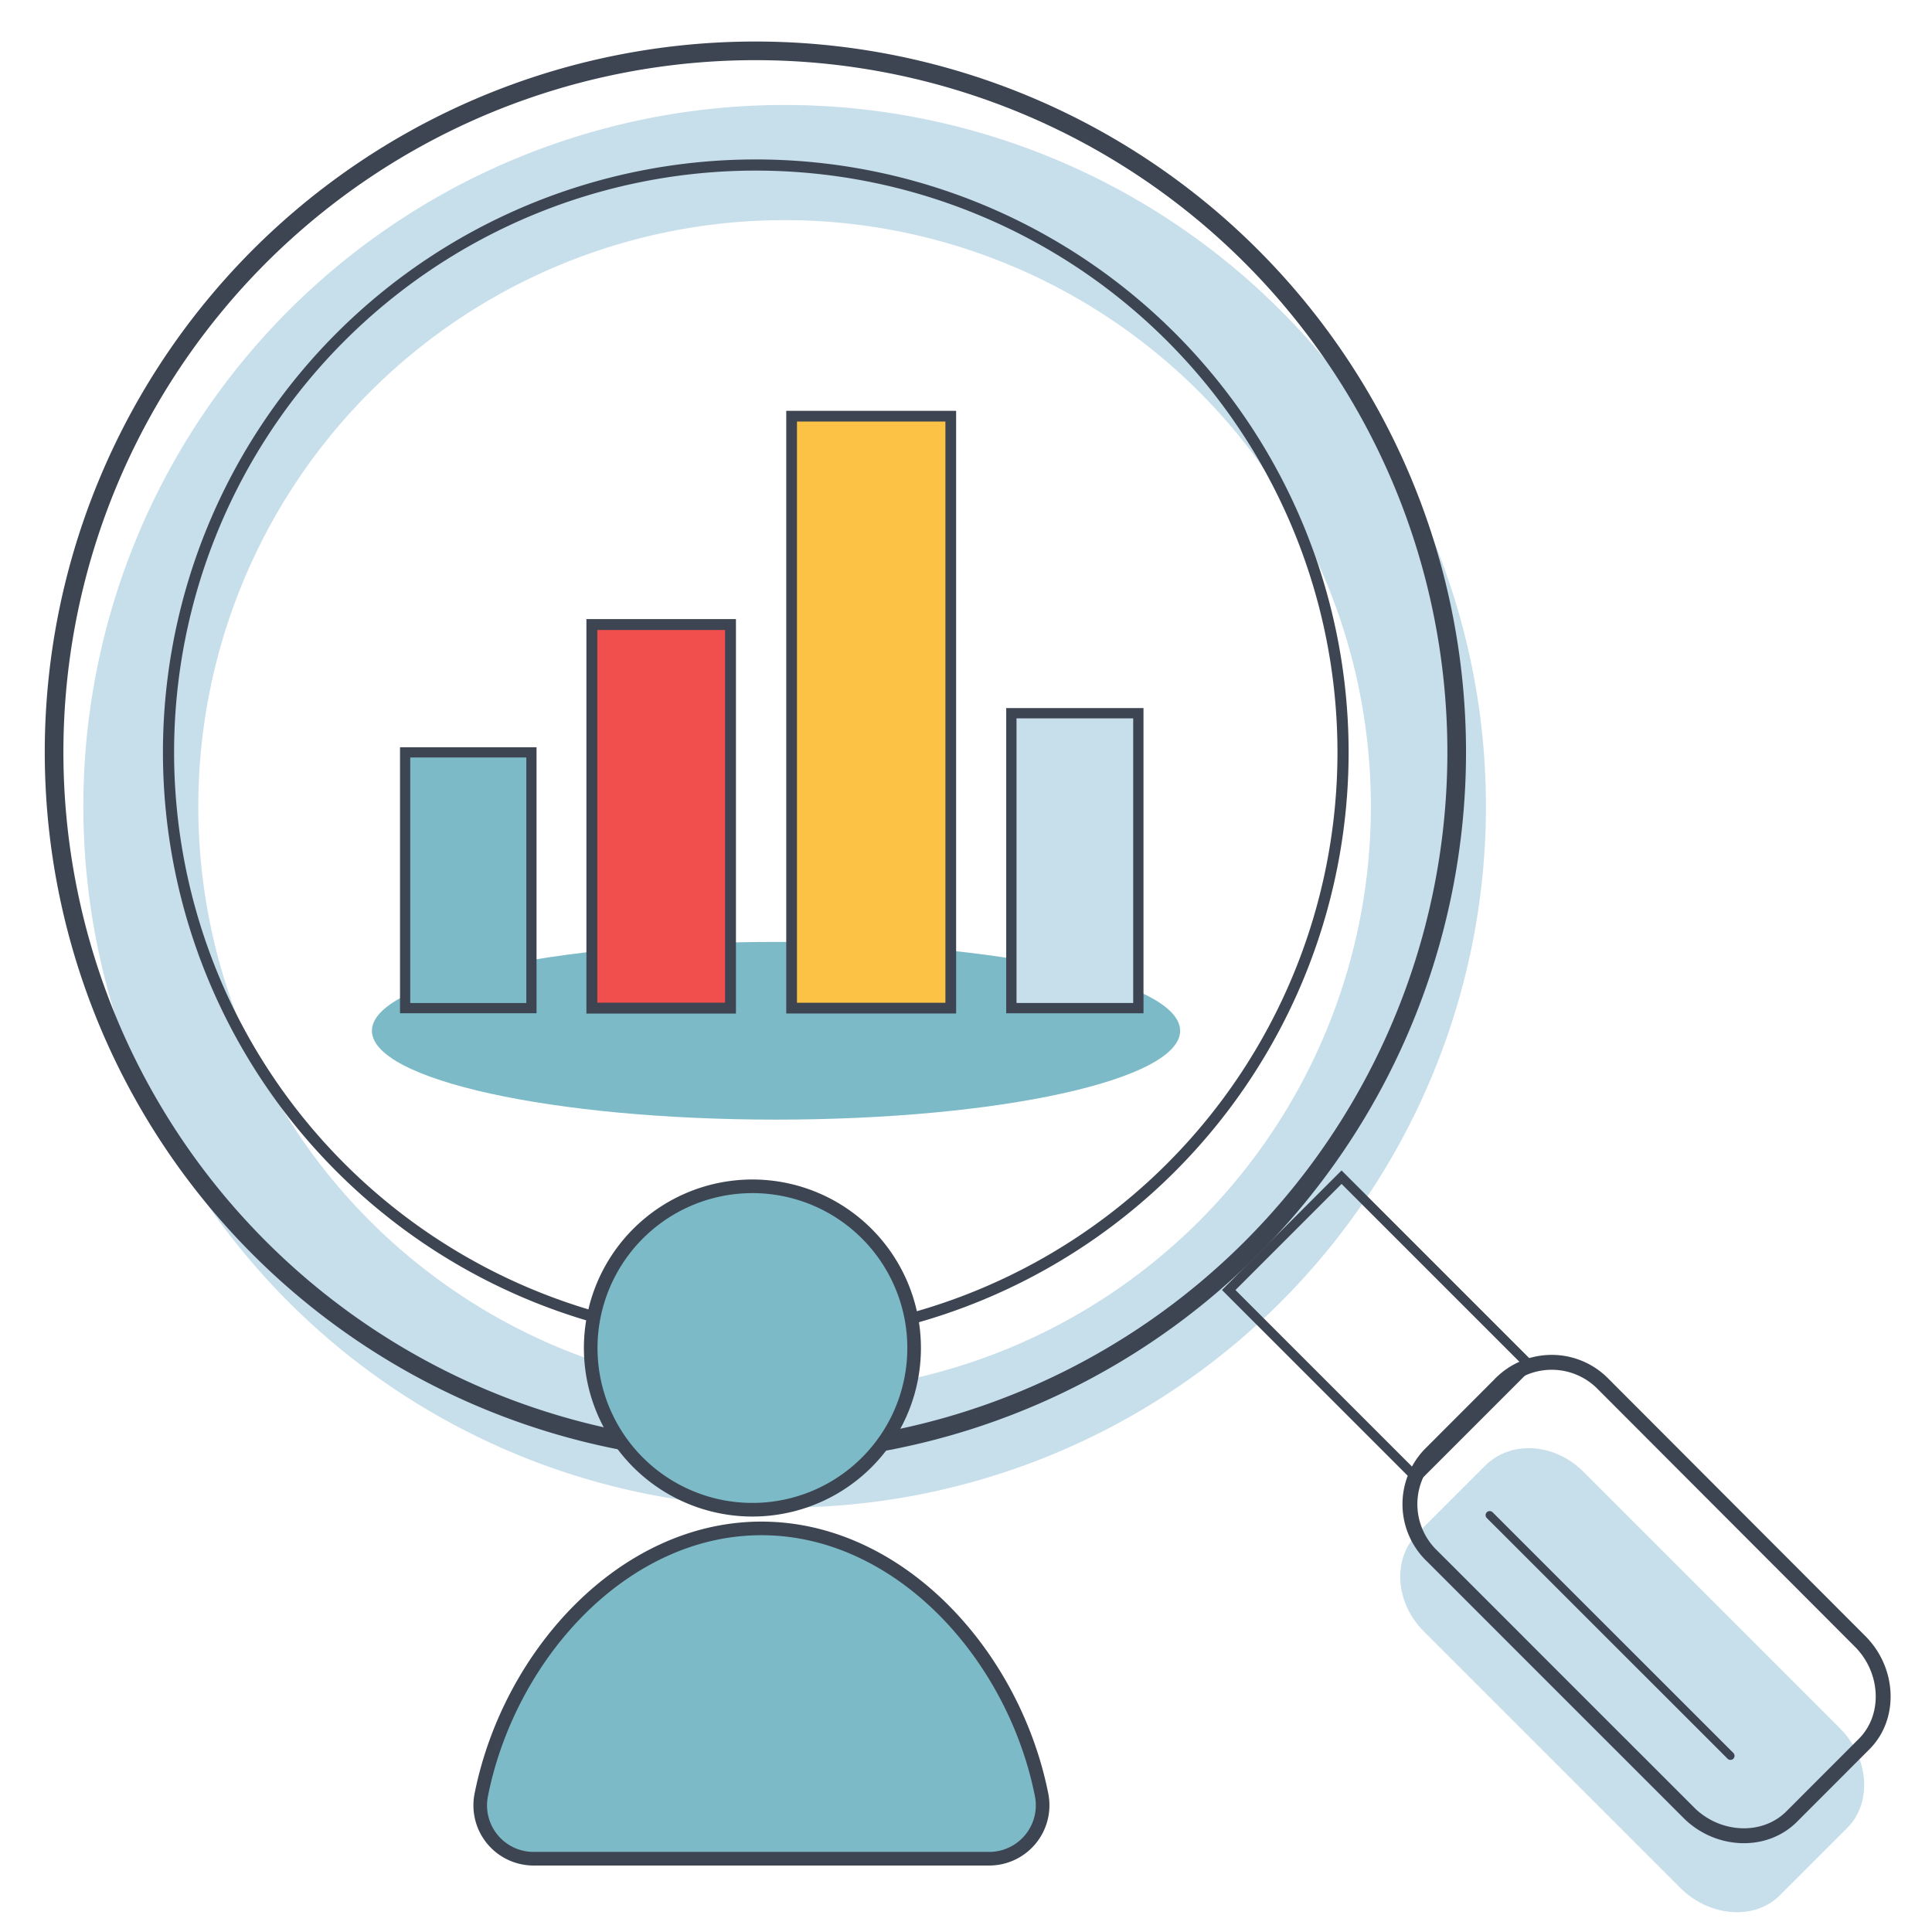 <svg id="Layer_1" data-name="Layer 1" xmlns="http://www.w3.org/2000/svg" xmlns:xlink="http://www.w3.org/1999/xlink" viewBox="0 0 227 227"><defs><style>.cls-1,.cls-10,.cls-12,.cls-14,.cls-15,.cls-16,.cls-17,.cls-5,.cls-6,.cls-7,.cls-8,.cls-9{fill:none;}.cls-2{clip-path:url(#clip-path);}.cls-3{fill:#c7deeb;}.cls-4{fill:#7dbac7;}.cls-10,.cls-12,.cls-14,.cls-15,.cls-16,.cls-17,.cls-5,.cls-6,.cls-7,.cls-8,.cls-9{stroke:#3d4552;stroke-miterlimit:10;}.cls-5{stroke-width:2.19px;}.cls-6{stroke-width:1.31px;}.cls-10,.cls-7{stroke-linecap:round;}.cls-7{stroke-width:1.12px;}.cls-10,.cls-8{stroke-width:0.96px;}.cls-9{stroke-width:1.75px;}.cls-11{fill:#fcc245;}.cls-12{stroke-width:1.26px;}.cls-13{fill:#f04f4d;}.cls-14{stroke-width:1.28px;}.cls-15{stroke-width:1.21px;}.cls-16{stroke-width:1.2px;}.cls-17{stroke-width:1.6px;}</style><clipPath id="clip-path"><rect class="cls-1" x="2.98" y="2.6" width="220.97" height="222.07"/></clipPath></defs><rect class="cls-1" width="227" height="227"/><g class="cls-2"><path class="cls-3" d="M140.9,143.47a68.89,68.89,0,1,1,0-97.43,68.91,68.91,0,0,1,0,97.43m9.56-107a82.4,82.4,0,1,0,0,116.53,82.41,82.41,0,0,0,0-116.53"/><path class="cls-3" d="M216.19,203.07c3.37,3.38,3.85,8.7.86,11.69l-7.93,7.93c-3,3-8.31,2.51-11.69-.87l-30.15-30.15c-3.38-3.38-3.7-8.55-.71-11.53l7.93-7.93c3-3,8.15-2.68,11.53.7Z"/><path class="cls-4" d="M138.66,121.11c0,5.76-21.26,10.44-47.48,10.44S43.7,126.87,43.7,121.11,65,110.67,91.18,110.67s47.48,4.67,47.48,10.44"/><path class="cls-5" d="M30.49,146.64a82.4,82.4,0,1,1,116.53,0A82.41,82.41,0,0,1,30.49,146.64Z"/><path class="cls-6" d="M40,137.17a69,69,0,1,1,97.6,0A69,69,0,0,1,40,137.17Z"/></g><rect class="cls-7" x="152.64" y="140.38" width="18.75" height="31.16" transform="translate(-62.83 160.24) rotate(-45)"/><g class="cls-2"><path class="cls-8" d="M218.55,192.85c3.38,3.37,3.68,8.88.46,12.08l-8.51,8.52c-3.21,3.2-8.71,2.91-12.08-.47l-30.16-30.16A8.43,8.43,0,0,1,168,170.9l8.51-8.52a8.45,8.45,0,0,1,11.93.31Z"/><path class="cls-9" d="M218.55,192.85c3.38,3.37,3.68,8.88.46,12.08l-8.51,8.52c-3.21,3.2-8.71,2.91-12.08-.47l-30.16-30.16A8.43,8.43,0,0,1,168,170.9l8.51-8.52a8.45,8.45,0,0,1,11.93.31Z"/></g><line class="cls-10" x1="175.03" y1="178.02" x2="203.32" y2="206.3"/><rect class="cls-11" x="93.01" y="48.9" width="18.7" height="69.55"/><rect class="cls-12" x="93.01" y="48.9" width="18.7" height="69.55"/><rect class="cls-13" x="69.54" y="73.38" width="16.29" height="45.07"/><rect class="cls-14" x="69.54" y="73.38" width="16.29" height="45.07"/><rect class="cls-3" x="118.83" y="83.8" width="14.92" height="34.65"/><rect class="cls-15" x="118.83" y="83.8" width="14.92" height="34.65"/><rect class="cls-4" x="47.6" y="88.4" width="14.84" height="30.05"/><rect class="cls-16" x="47.6" y="88.4" width="14.84" height="30.05"/><g class="cls-2"><path class="cls-4" d="M87.43,177.36a19,19,0,1,0-18-18,19,19,0,0,0,18,18"/><path class="cls-17" d="M87.43,177.36a19,19,0,1,0-18-18A19,19,0,0,0,87.43,177.36Z"/><path class="cls-4" d="M116.24,218.39a6.28,6.28,0,0,0,6.14-7.52c-3.3-16.52-16.78-31.29-32.92-31.29s-29.61,14.77-32.91,31.29a6.27,6.27,0,0,0,6.13,7.52Z"/><path class="cls-17" d="M116.24,218.39a6.28,6.28,0,0,0,6.14-7.52c-3.3-16.52-16.78-31.29-32.92-31.29s-29.61,14.77-32.91,31.29a6.27,6.27,0,0,0,6.13,7.52Z"/></g></svg>